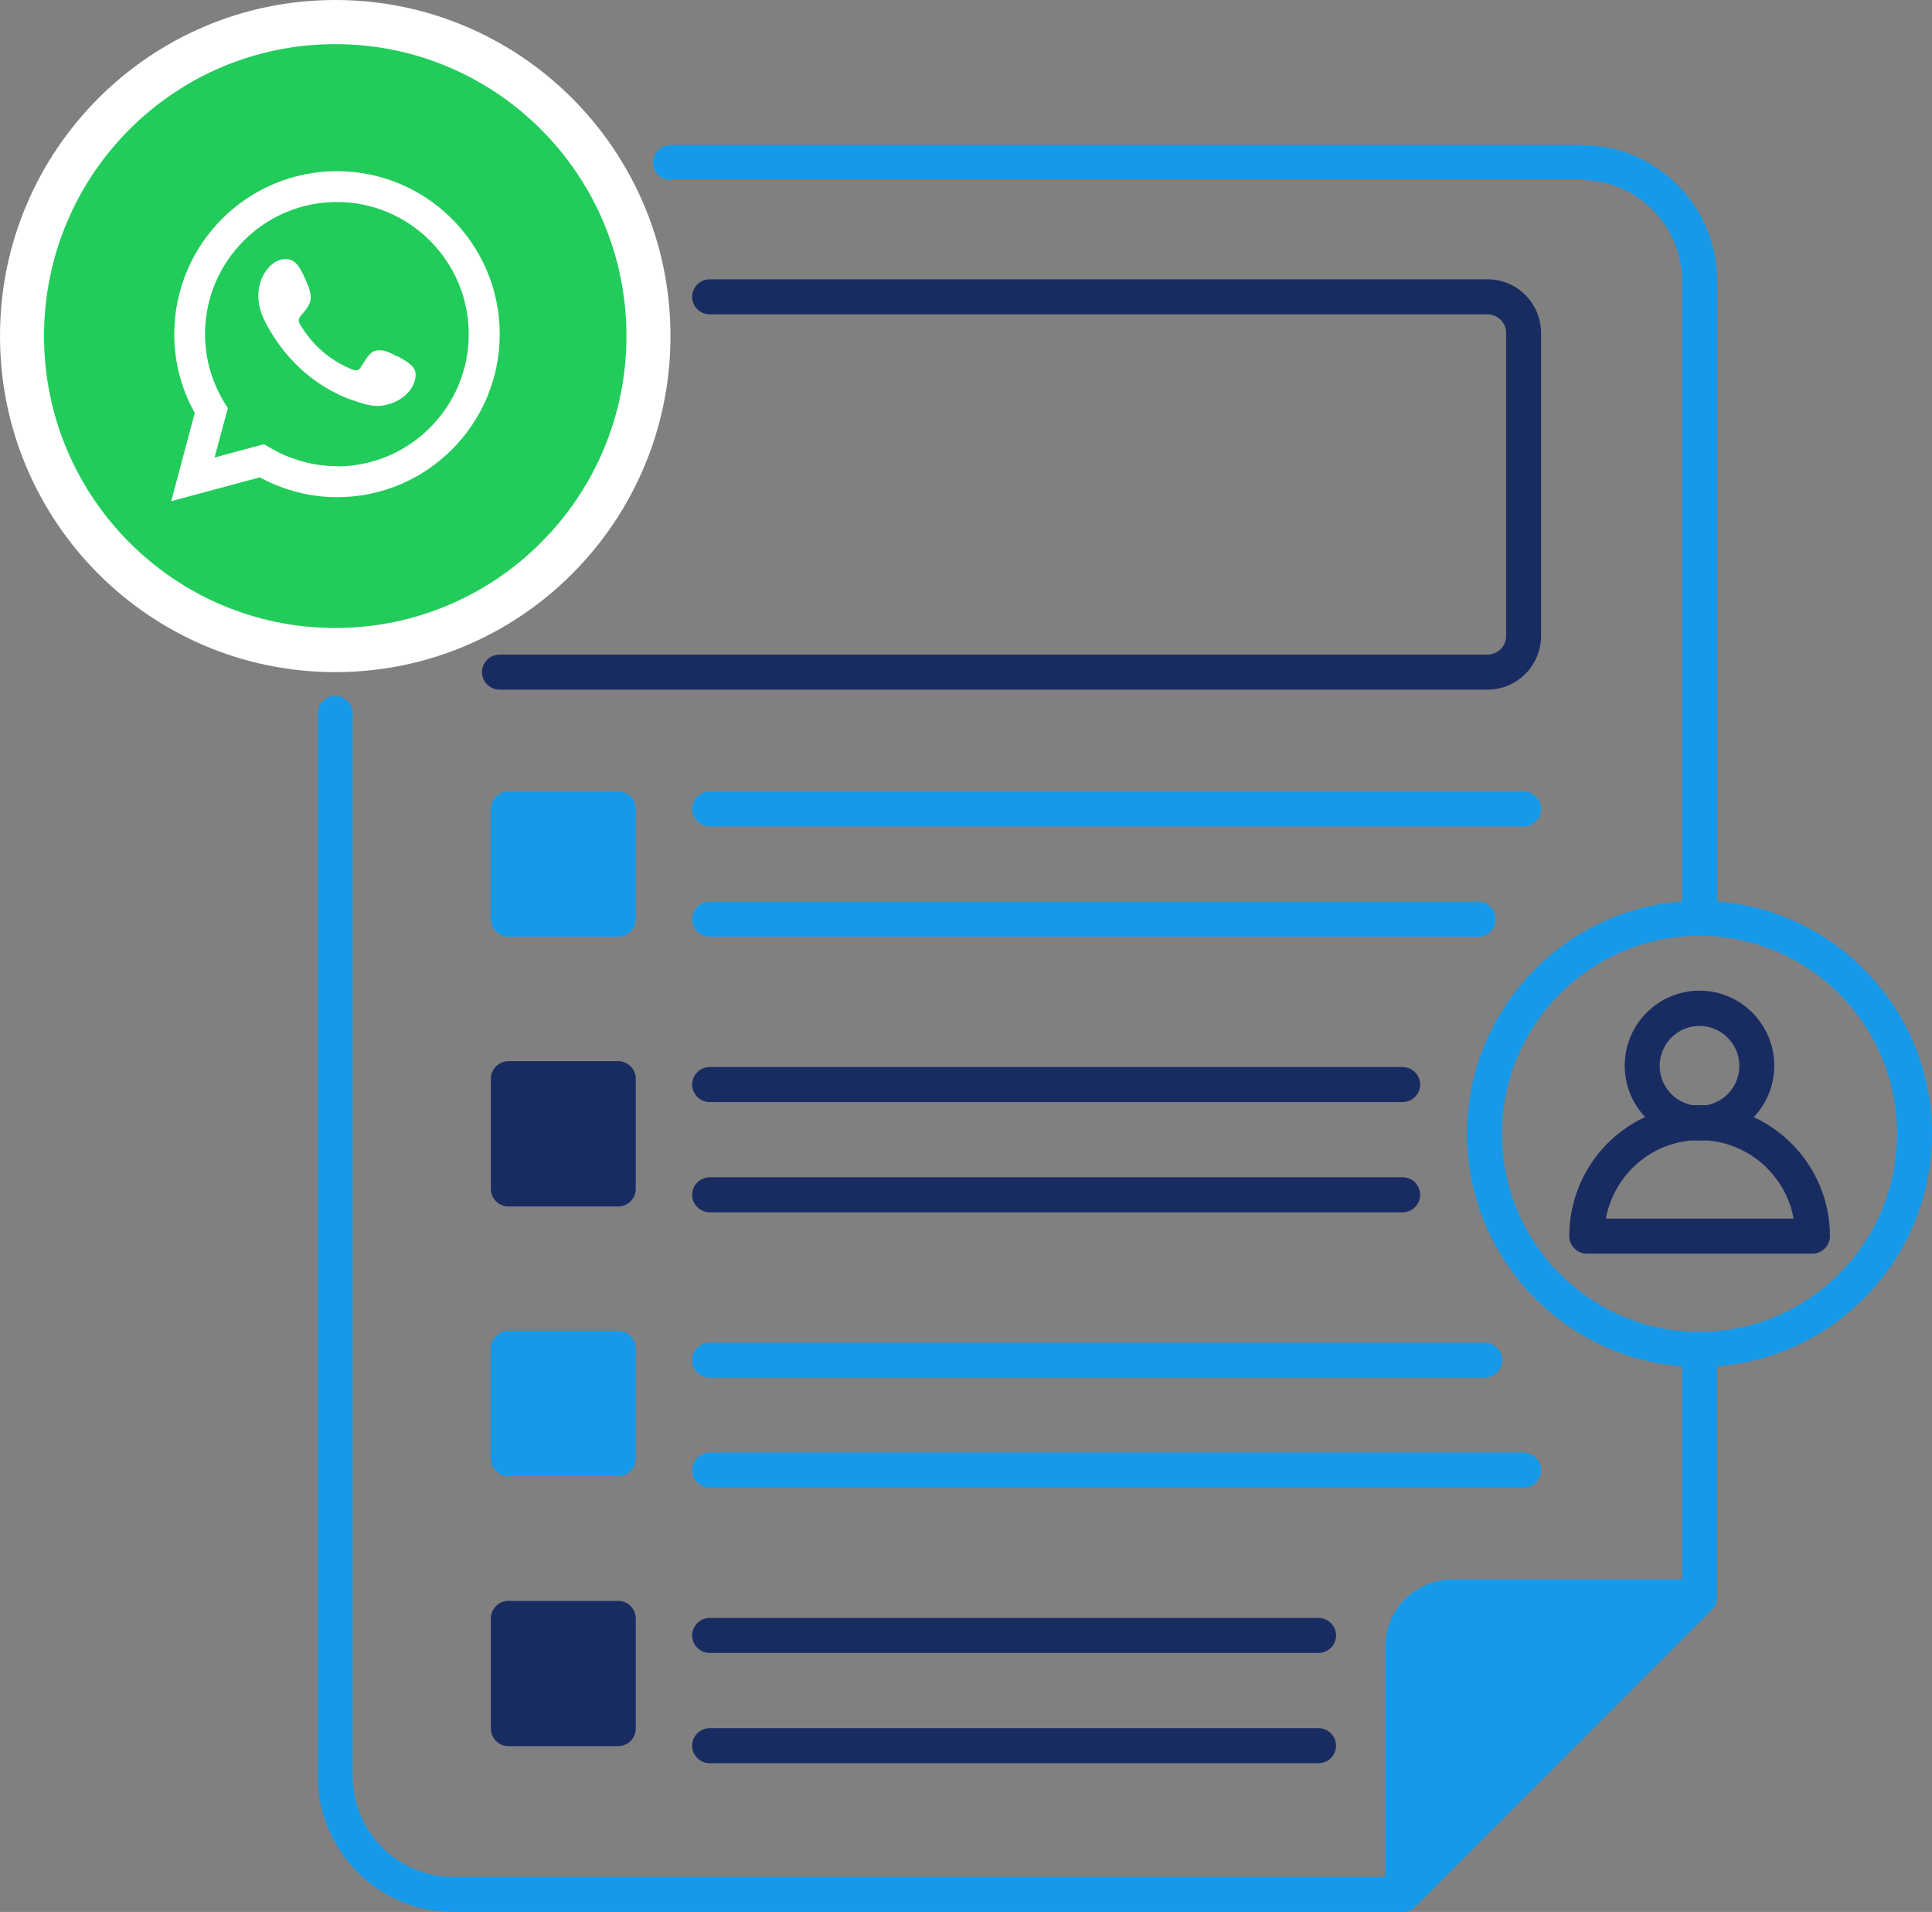 <svg xmlns="http://www.w3.org/2000/svg" width="96" height="95" viewBox="0 0 96 95" fill="none"><rect x="0" y="0" width="96" height="95" fill="#808080" stroke="none"/><g clip-path="url(#clip0_7482_548)"><path d="M84.447 46.496C83.972 46.496 83.579 46.102 83.579 45.626V13.959C83.579 11.198 81.333 8.947 78.578 8.947H33.316C32.841 8.947 32.448 8.552 32.448 8.076C32.448 7.601 32.841 7.206 33.316 7.206H78.59C82.305 7.206 85.327 10.235 85.327 13.959V45.638C85.327 46.114 84.933 46.508 84.459 46.508L84.447 46.496Z" fill="#1699E8"></path><path d="M69.699 95H22.527C18.811 95 15.79 91.972 15.79 88.247V35.45C15.79 34.974 16.183 34.579 16.658 34.579C17.133 34.579 17.526 34.974 17.526 35.45V88.247C17.526 91.008 19.772 93.26 22.527 93.26H69.34L83.579 78.987V67.047C83.579 66.571 83.972 66.176 84.447 66.176C84.922 66.176 85.315 66.571 85.315 67.047V79.347C85.315 79.579 85.223 79.799 85.061 79.962L70.313 94.745C70.151 94.907 69.931 95 69.699 95Z" fill="#1699E8"></path><path d="M72.188 79.347H84.459L69.711 94.13V81.83C69.711 80.461 70.822 79.347 72.188 79.347Z" fill="#1699E8"></path><path d="M69.699 95C69.584 95 69.479 94.977 69.364 94.93C69.039 94.791 68.831 94.478 68.831 94.13V81.83C68.831 79.973 70.336 78.476 72.188 78.476H84.459C84.806 78.476 85.13 78.685 85.257 79.01C85.396 79.335 85.315 79.706 85.072 79.962L70.324 94.745C70.162 94.907 69.942 95 69.711 95H69.699ZM72.188 80.217C71.297 80.217 70.567 80.948 70.567 81.83V92.029L82.352 80.217H72.177H72.188Z" fill="#1699E8"></path><path d="M16.658 33.396C25.858 33.396 33.316 25.92 33.316 16.698C33.316 7.476 25.858 0 16.658 0C7.458 0 0 7.476 0 16.698C0 25.92 7.458 33.396 16.658 33.396Z" fill="white"></path><path d="M2.188 16.698C2.188 8.68 8.659 2.193 16.658 2.193C24.657 2.193 31.128 8.691 31.128 16.698C31.128 24.704 24.645 31.203 16.658 31.203C8.67 31.203 2.188 24.704 2.188 16.698Z" fill="#21CC5B"></path><path d="M19.737 17.719C19.401 17.522 18.973 17.301 18.579 17.452C18.279 17.58 18.082 18.044 17.896 18.288C17.792 18.415 17.677 18.427 17.526 18.369C16.403 17.916 15.535 17.162 14.91 16.118C14.806 15.955 14.829 15.828 14.956 15.677C15.141 15.456 15.384 15.201 15.431 14.899C15.477 14.598 15.338 14.249 15.223 13.983C15.06 13.646 14.887 13.159 14.551 12.961C14.239 12.787 13.822 12.88 13.544 13.112C13.058 13.507 12.826 14.122 12.838 14.725C12.838 14.899 12.861 15.073 12.896 15.236C12.988 15.642 13.174 16.013 13.382 16.373C13.544 16.64 13.706 16.907 13.891 17.151C14.493 17.974 15.246 18.682 16.114 19.216C16.554 19.483 17.017 19.715 17.503 19.877C18.047 20.063 18.533 20.249 19.112 20.133C19.726 20.017 20.328 19.634 20.571 19.042C20.64 18.868 20.675 18.671 20.64 18.485C20.559 18.102 20.038 17.87 19.726 17.684L19.737 17.719Z" fill="white"></path><path d="M16.739 8.506C12.282 8.506 8.659 12.138 8.659 16.605C8.659 17.974 9.006 19.32 9.678 20.515L8.508 24.902L12.907 23.718C14.088 24.356 15.408 24.704 16.75 24.704C21.207 24.704 24.831 21.073 24.831 16.605C24.831 12.138 21.207 8.506 16.75 8.506H16.739ZM16.739 23.161C15.57 23.161 14.412 22.836 13.393 22.233L13.116 22.07L10.662 22.732L11.321 20.283L11.148 20.005C10.523 18.972 10.187 17.8 10.187 16.605C10.187 12.985 13.127 10.037 16.739 10.037C20.351 10.037 23.291 12.985 23.291 16.605C23.291 20.225 20.351 23.173 16.739 23.173V23.161Z" fill="white"></path><path d="M90.061 62.289H78.844C78.37 62.289 77.976 61.894 77.976 61.419C77.976 57.833 80.87 54.909 84.436 54.909C88.001 54.909 90.93 57.833 90.93 61.419C90.93 61.894 90.536 62.289 90.061 62.289ZM79.794 60.548H89.124C88.719 58.332 86.774 56.65 84.447 56.65C82.12 56.65 80.21 58.332 79.794 60.548Z" fill="#192C62"></path><path d="M84.447 56.673C82.398 56.673 80.731 55.002 80.731 52.948C80.731 50.894 82.398 49.223 84.447 49.223C86.496 49.223 88.163 50.894 88.163 52.948C88.163 55.002 86.496 56.673 84.447 56.673ZM84.447 50.975C83.359 50.975 82.468 51.869 82.468 52.96C82.468 54.05 83.347 54.944 84.447 54.944C85.547 54.944 86.427 54.05 86.427 52.96C86.427 51.869 85.535 50.975 84.447 50.975Z" fill="#192C62"></path><path d="M84.447 67.917C78.08 67.917 72.894 62.718 72.894 56.336C72.894 49.954 78.08 44.756 84.447 44.756C90.814 44.756 96 49.954 96 56.336C96 62.718 90.814 67.917 84.447 67.917ZM84.447 46.496C79.041 46.496 74.631 50.906 74.631 56.336C74.631 61.767 79.029 66.176 84.447 66.176C89.865 66.176 94.264 61.767 94.264 56.336C94.264 50.906 89.865 46.496 84.447 46.496Z" fill="#1699E8"></path><path d="M75.707 41.066H35.261C34.786 41.066 34.392 40.671 34.392 40.196C34.392 39.72 34.786 39.325 35.261 39.325H75.707C76.182 39.325 76.575 39.72 76.575 40.196C76.575 40.671 76.182 41.066 75.707 41.066Z" fill="#1699E8"></path><path d="M73.45 46.543H35.261C34.786 46.543 34.392 46.148 34.392 45.672C34.392 45.197 34.786 44.802 35.261 44.802H73.45C73.924 44.802 74.318 45.197 74.318 45.672C74.318 46.148 73.924 46.543 73.45 46.543Z" fill="#1699E8"></path><path d="M69.699 54.758H35.261C34.786 54.758 34.392 54.364 34.392 53.888C34.392 53.412 34.786 53.018 35.261 53.018H69.699C70.174 53.018 70.567 53.412 70.567 53.888C70.567 54.364 70.174 54.758 69.699 54.758Z" fill="#192C62"></path><path d="M69.699 60.235H35.261C34.786 60.235 34.392 59.841 34.392 59.365C34.392 58.889 34.786 58.495 35.261 58.495H69.699C70.174 58.495 70.567 58.889 70.567 59.365C70.567 59.841 70.174 60.235 69.699 60.235Z" fill="#192C62"></path><path d="M73.774 68.451H35.261C34.786 68.451 34.392 68.056 34.392 67.58C34.392 67.105 34.786 66.71 35.261 66.71H73.774C74.249 66.71 74.642 67.105 74.642 67.58C74.642 68.056 74.249 68.451 73.774 68.451Z" fill="#1699E8"></path><path d="M75.707 73.916H35.261C34.786 73.916 34.392 73.521 34.392 73.046C34.392 72.57 34.786 72.175 35.261 72.175H75.707C76.182 72.175 76.575 72.57 76.575 73.046C76.575 73.521 76.182 73.916 75.707 73.916Z" fill="#1699E8"></path><path d="M65.52 82.131H35.261C34.786 82.131 34.392 81.737 34.392 81.261C34.392 80.785 34.786 80.391 35.261 80.391H65.52C65.995 80.391 66.388 80.785 66.388 81.261C66.388 81.737 65.995 82.131 65.52 82.131Z" fill="#192C62"></path><path d="M65.52 87.609H35.261C34.786 87.609 34.392 87.214 34.392 86.738C34.392 86.262 34.786 85.868 35.261 85.868H65.52C65.995 85.868 66.388 86.262 66.388 86.738C66.388 87.214 65.995 87.609 65.52 87.609Z" fill="#192C62"></path><path d="M30.734 40.196H25.27V45.672H30.734V40.196Z" fill="#1699E8"></path><path d="M30.723 46.543H25.259C24.784 46.543 24.391 46.148 24.391 45.672V40.196C24.391 39.72 24.784 39.325 25.259 39.325H30.723C31.197 39.325 31.591 39.72 31.591 40.196V45.672C31.591 46.148 31.197 46.543 30.723 46.543ZM26.139 44.802H29.866V41.066H26.139V44.802Z" fill="#1699E8"></path><path d="M30.734 53.609H25.27V59.086H30.734V53.609Z" fill="#192C62"></path><path d="M30.723 59.945H25.259C24.784 59.945 24.391 59.551 24.391 59.075V53.598C24.391 53.122 24.784 52.727 25.259 52.727H30.723C31.197 52.727 31.591 53.122 31.591 53.598V59.075C31.591 59.551 31.197 59.945 30.723 59.945ZM26.139 58.205H29.866V54.468H26.139V58.205Z" fill="#192C62"></path><path d="M30.734 67.012H25.27V72.489H30.734V67.012Z" fill="#1699E8"></path><path d="M30.723 73.347H25.259C24.784 73.347 24.391 72.953 24.391 72.477V67C24.391 66.524 24.784 66.13 25.259 66.13H30.723C31.197 66.13 31.591 66.524 31.591 67V72.477C31.591 72.953 31.197 73.347 30.723 73.347ZM26.139 71.607H29.866V67.87H26.139V71.607Z" fill="#1699E8"></path><path d="M30.734 80.414H25.27V85.891H30.734V80.414Z" fill="#192C62"></path><path d="M30.723 86.761H25.259C24.784 86.761 24.391 86.367 24.391 85.891V80.414C24.391 79.938 24.784 79.544 25.259 79.544H30.723C31.197 79.544 31.591 79.938 31.591 80.414V85.891C31.591 86.367 31.197 86.761 30.723 86.761ZM26.139 85.021H29.866V81.284H26.139V85.021Z" fill="#192C62"></path><path d="M73.913 34.266H24.819C24.344 34.266 23.951 33.871 23.951 33.396C23.951 32.92 24.344 32.525 24.819 32.525H73.913C74.422 32.525 74.839 32.108 74.839 31.597V16.547C74.839 16.037 74.422 15.619 73.913 15.619H35.261C34.786 15.619 34.392 15.224 34.392 14.748C34.392 14.273 34.786 13.878 35.261 13.878H73.913C75.383 13.878 76.575 15.073 76.575 16.547V31.597C76.575 33.071 75.383 34.266 73.913 34.266Z" fill="#192C62"></path></g><defs><clipPath id="clip0_7482_548"><rect width="96" height="95" fill="white"></rect></clipPath></defs></svg>